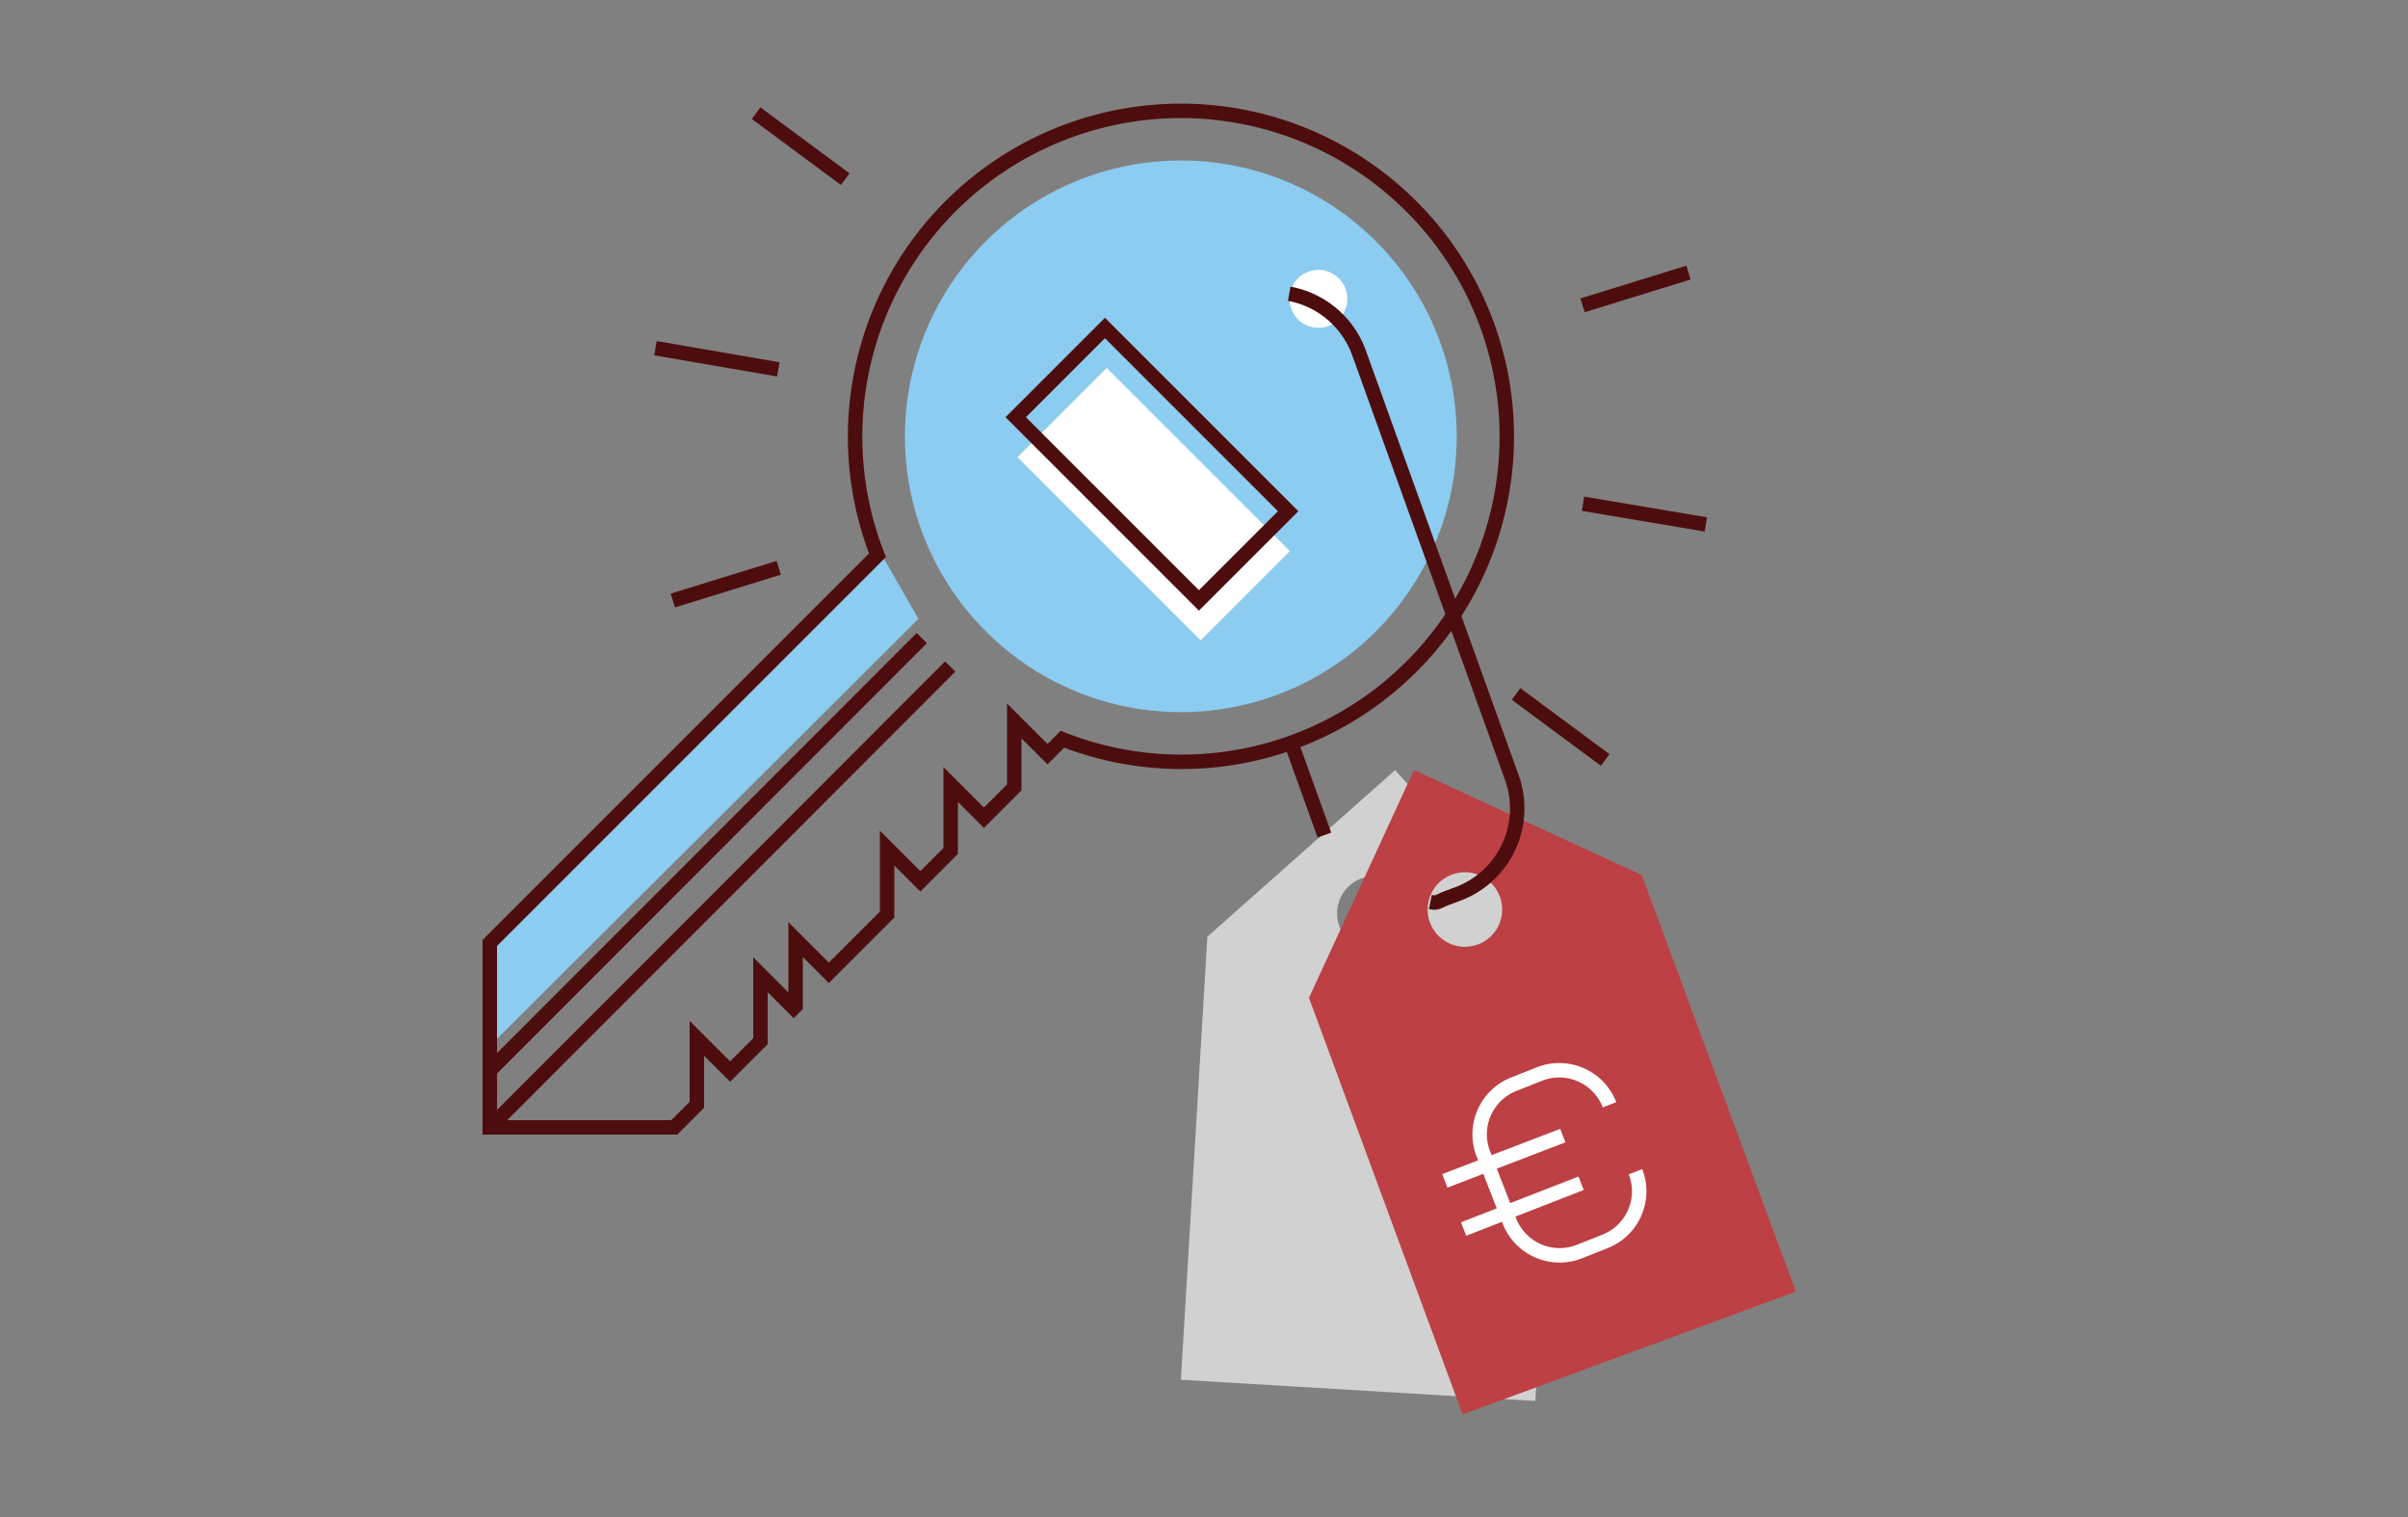 <svg xmlns="http://www.w3.org/2000/svg" viewBox="0 0 500 315"><rect x="0" y="0" width="500" height="315" fill="#808080" stroke="none"/><defs><style>.a{fill:#8bccf0;}.b{fill:#d1d1d1;}.c,.f,.g{fill:none;}.c{stroke:#4d0d0e;}.c,.f{stroke-miterlimit:10;stroke-width:3px;}.d{fill:#fff;}.e{fill:#bd4044;}.f{stroke:#fff;}.g{opacity:0.61;}</style></defs><g transform="translate(-252 -938)"><g transform="translate(352.2 959.5)"><path class="a" d="M90.5,107,82.6,93.2,1.5,174.3v21.4Z"/><path class="a" d="M104.5,109.6a57.276,57.276,0,1,0,0-81A57.217,57.217,0,0,0,104.5,109.6Z"/><path class="b" d="M189.5,138.4l-39,34.6L145,265l73.6,4.4,5.5-92Zm-1.6,37a7.736,7.736,0,1,1,4.5-10A7.708,7.708,0,0,1,187.9,175.4Z"/><path class="c" d="M192.8,21.3A67.645,67.645,0,0,0,82,93.8L1.5,174.3v38.3H39.8l4.7-4.7V194.1l6.9,6.9,6.3-6.3V180.9l6.9,6.9.4-.4V173.6l6.9,6.9L84,168.4V154.6l6.9,6.9,6.3-6.3V141.4l6.9,6.9,6.3-6.3V128.2l6.9,6.9,3.1-3.1A67.541,67.541,0,0,0,192.8,21.3Z"/><rect class="d" width="26.2" height="53.8" transform="translate(111.066 73.424) rotate(-45)"/><rect class="c" width="26.2" height="53.8" transform="translate(110.705 65.134) rotate(-45)"/><line class="c" y1="95.7" x2="95.6" transform="translate(1.5 116.9)"/><line class="c" y1="90" x2="89.9" transform="translate(1.3 111)"/><path class="d" d="M169.3,44.8a6.01,6.01,0,1,0,0-8.5A6.1,6.1,0,0,0,169.3,44.8Z"/><line class="c" x1="25.5" y1="4.4" transform="translate(35.9 50.8)"/><line class="c" x1="22" y2="6.8" transform="translate(39.5 96.4)"/><line class="c" x1="18.5" y1="13.7" transform="translate(56.8 2)"/><line class="c" x2="25.5" y2="4.3" transform="translate(228.5 83.1)"/><line class="c" y1="6.8" x2="22" transform="translate(228.4 35.1)"/><line class="c" x2="18.5" y2="13.7" transform="translate(214.6 122.6)"/><path class="e" d="M240.7,160.2l-47.3-21.8-21.8,47.3,31.9,86.5,69.2-25.5Zm-34,14.4a7.736,7.736,0,1,1,4.5-10A7.708,7.708,0,0,1,206.7,174.6Z"/><path class="f" d="M239.4,221.8a11.19,11.19,0,0,1-6.4,14.5l-5.3,2.1a11.19,11.19,0,0,1-14.5-6.4l-5.4-13.9a11.19,11.19,0,0,1,6.4-14.5l5.3-2.1a11.19,11.19,0,0,1,14.5,6.4"/><line class="f" y1="9.4" x2="24.5" transform="translate(199.8 214.3)"/><line class="f" y1="9.5" x2="24.4" transform="translate(203.7 224.2)"/><line class="c" x1="6.8" y1="18.9" transform="translate(168 133)"/><path class="c" d="M167.5,39.5A19.067,19.067,0,0,1,182,51.8l31.7,88.1a18.956,18.956,0,0,1-11.4,24.3l-2.4.9c-1.5.6-1.6,1-3.1.7"/></g><rect class="g" width="500" height="315" transform="translate(252 938)"/></g></svg>